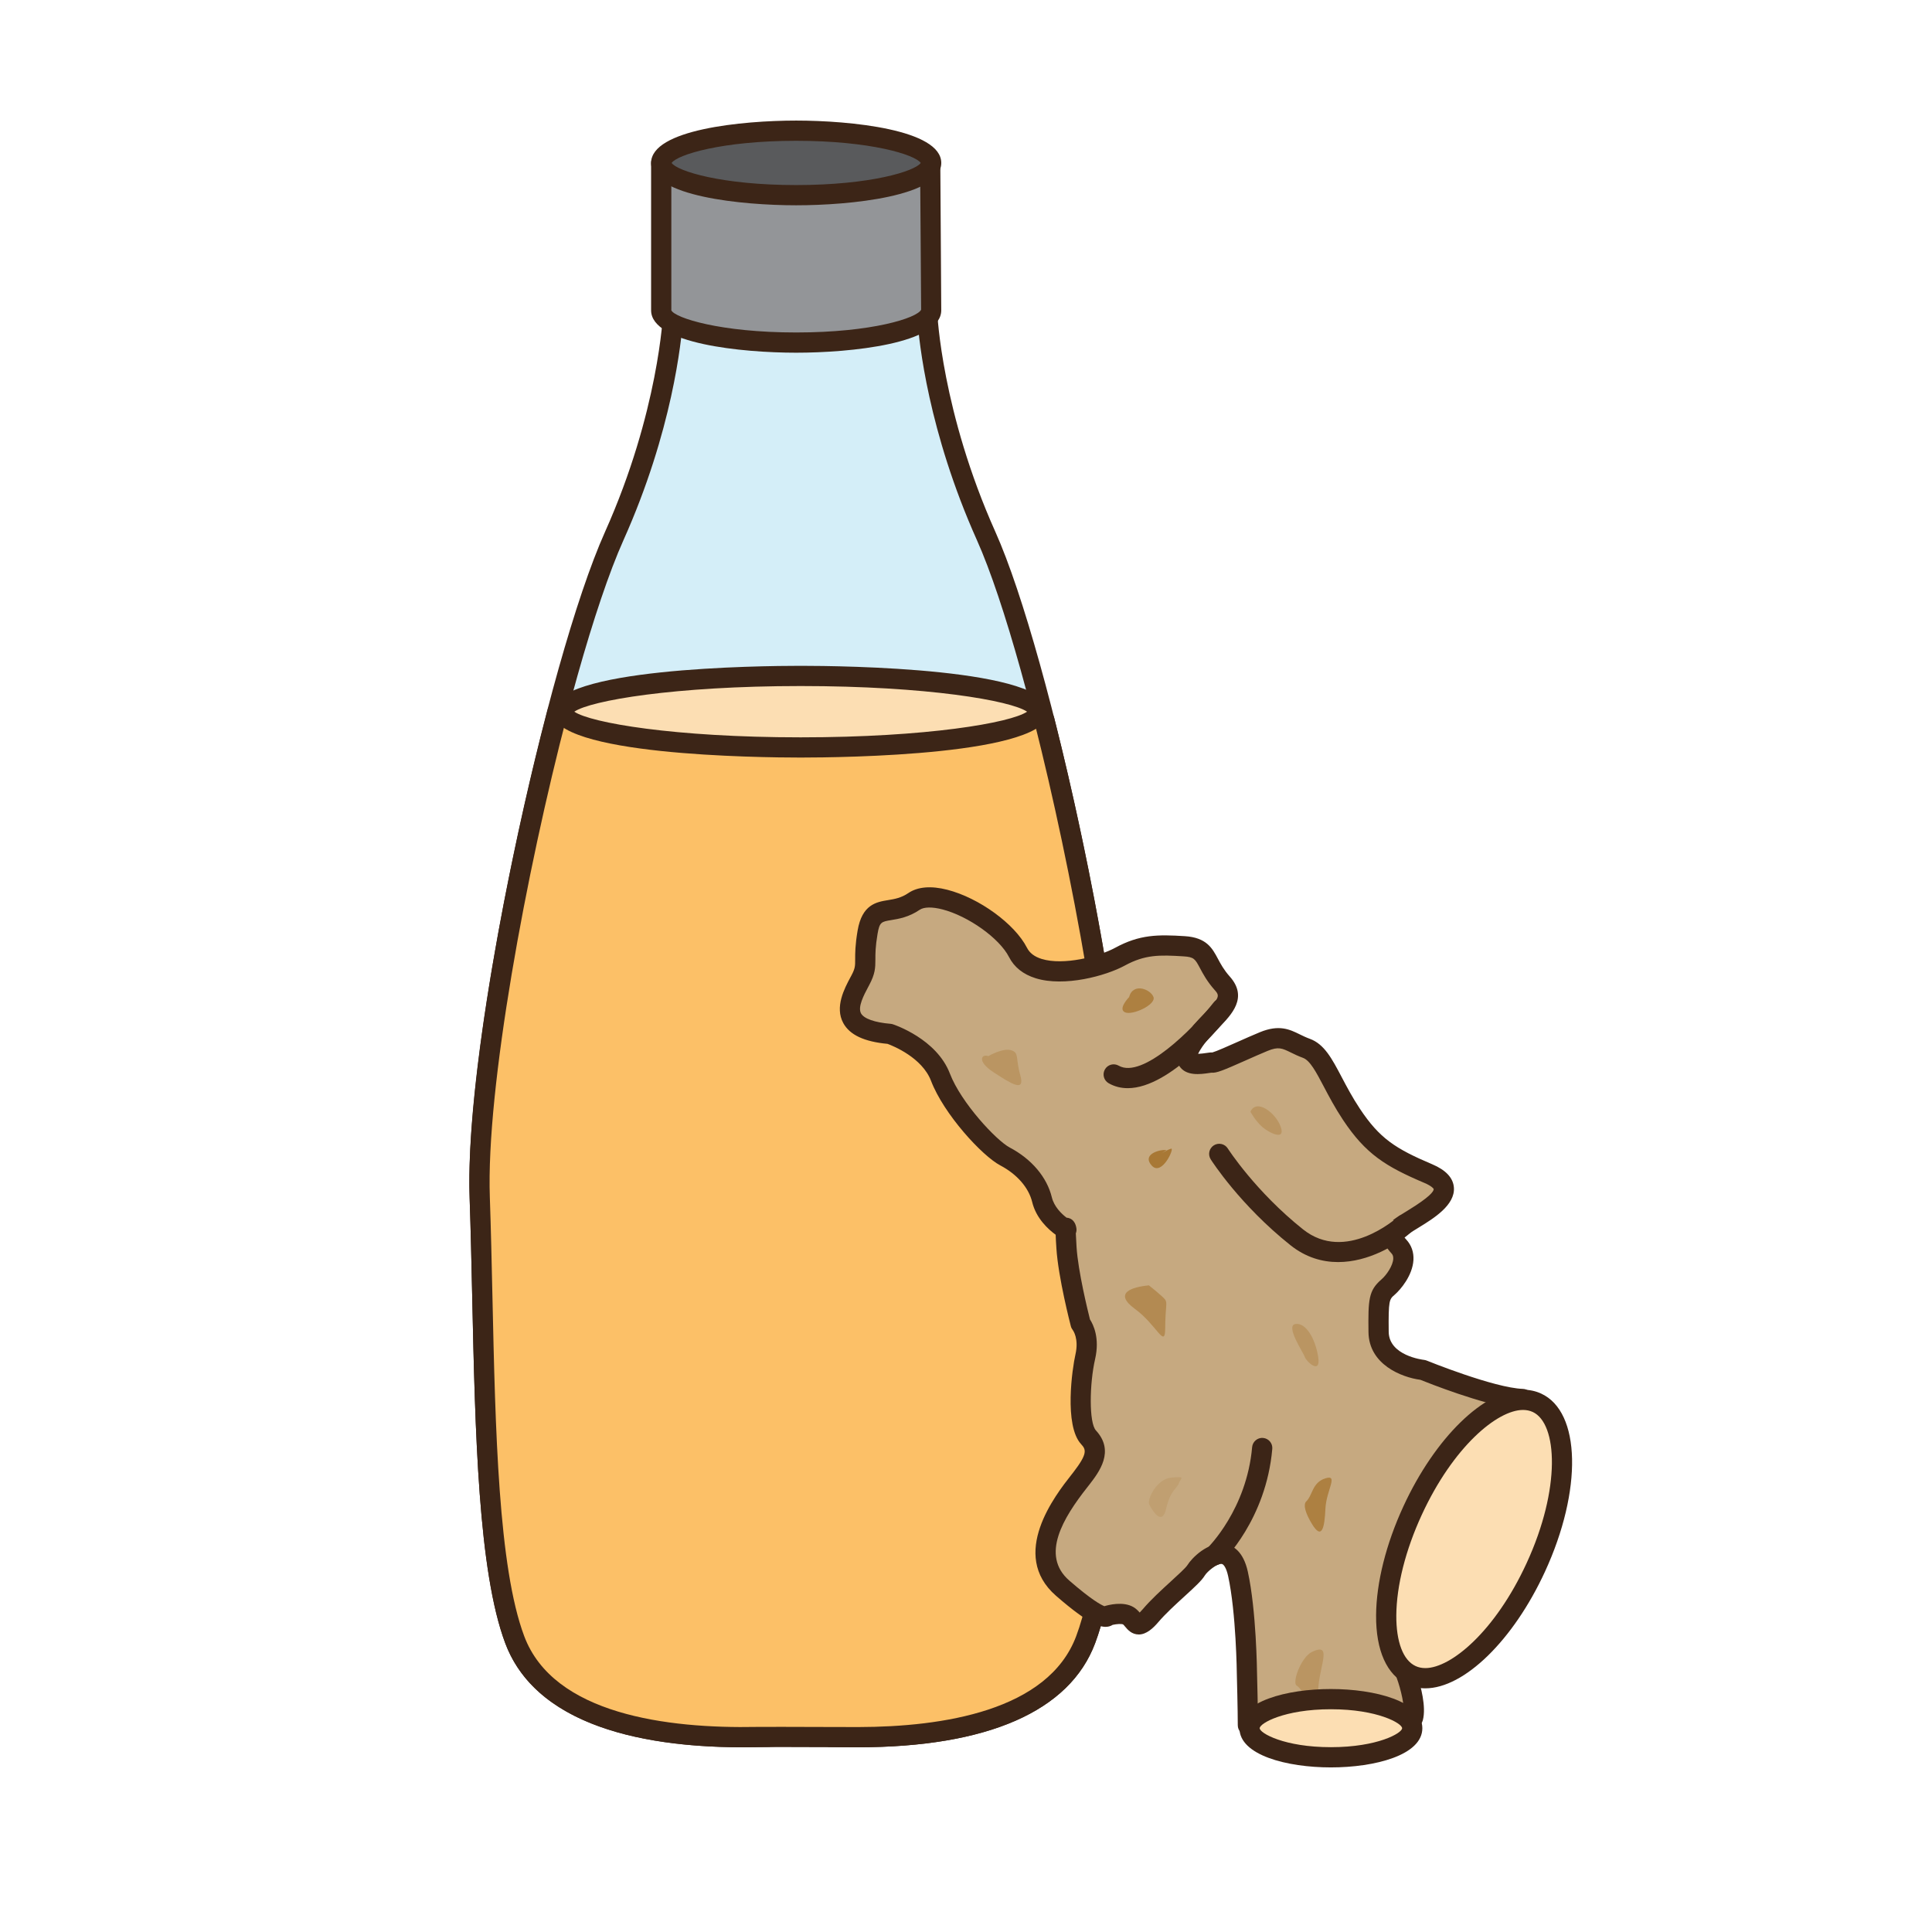 <?xml version="1.0" encoding="utf-8"?>
<!-- Generator: Adobe Illustrator 16.0.0, SVG Export Plug-In . SVG Version: 6.00 Build 0)  -->
<!DOCTYPE svg PUBLIC "-//W3C//DTD SVG 1.1//EN" "http://www.w3.org/Graphics/SVG/1.1/DTD/svg11.dtd">
<svg version="1.1" id="Layer_1" xmlns="http://www.w3.org/2000/svg" xmlns:xlink="http://www.w3.org/1999/xlink" x="0px" y="0px"
	 width="500px" height="500px" viewBox="0 0 500 500" enable-background="new 0 0 500 500" xml:space="preserve">
<g id="Layer_1_copy_4">
	<g>
		<path fill="#D4EEF8" d="M255.221,138.726c-14.309-31.949-15.265-57.695-15.265-57.695l-34.738-20.979L174.22,81.031
			c0,0-0.951,25.746-15.258,57.695c-14.309,31.95-36.243,130.182-34.808,171.188c1.428,41.014,0.473,91.552,9.059,114.441
			c8.585,22.891,42.438,26.707,72.005,24.797h3.748c29.562,1.91,63.419-1.906,72-24.797c8.589-22.891,9-73.405,9.063-114.441
			C290.096,266.684,269.521,170.676,255.221,138.726z"/>
		<path fill="#3C2517" d="M221.823,452.198c-0.003,0-0.003,0-0.003,0c-4.182,0-8.561-0.145-13.021-0.434l-3.581,0.003
			c-4.294,0.286-8.674,0.431-12.854,0.431c-33.694,0-54.996-9.311-61.6-26.924c-6.996-18.646-7.785-54.612-8.55-89.398
			c-0.193-8.808-0.387-17.534-0.676-25.869c-1.415-40.479,20-138.771,35.037-172.348c13.933-31.125,15.025-56.47,15.031-56.727
			c0.034-0.832,0.457-1.598,1.149-2.071l30.993-20.979c0.843-0.576,1.944-0.603,2.819-0.074l34.739,20.983
			c0.755,0.456,1.231,1.261,1.265,2.14c0.01,0.252,1.128,25.668,15.039,56.727c14.211,31.746,35.104,127.927,35.033,172.262
			c-0.068,46.109-0.842,92.997-9.229,115.354C276.812,442.888,255.514,452.198,221.823,452.198z M208.966,446.536
			c4.52,0.287,8.786,0.43,12.85,0.43c21.845,0,49.409-4.084,56.702-23.532c8.754-23.342,8.838-77.611,8.896-113.521
			c0.065-43.803-20.558-138.786-34.582-170.113c-12.615-28.172-14.992-51.324-15.408-57.239l-32.126-19.401l-28.534,19.314
			c-0.399,5.775-2.736,29.015-15.414,57.326c-14.838,33.142-35.974,130.108-34.579,170.023c0.29,8.356,0.483,17.111,0.679,25.943
			c0.753,34.344,1.535,69.858,8.218,87.668c7.29,19.448,34.856,23.532,56.697,23.532c4.066,0,8.334-0.143,12.685-0.426
			L208.966,446.536z"/>
	</g>
	<g>
		<path fill="#FCC067" d="M144.301,184.186c-11.051,42.168-21.132,97.503-20.146,125.728c1.428,41.014,0.473,91.552,9.059,114.441
			c7.696,20.522,35.704,25.712,62.726,25.188c3.114-0.06,21.823,0.047,26.268,0.034c25.741-0.054,51.444-5.706,58.76-25.225
			c8.589-22.89,9-73.404,9.063-114.44c0.039-29.14-9.289-82.255-19.762-123.574"/>
		<path fill="#3C2517" d="M221.311,452.198c-1.978,0-5.332-0.011-8.98-0.023c-6.78-0.022-14.468-0.05-16.342-0.014
			c-25,0.481-56.563-3.787-65.225-26.887c-6.996-18.646-7.785-54.612-8.55-89.396c-0.193-8.811-0.387-17.538-0.676-25.873
			c-1.042-29.878,9.755-86.508,20.229-126.482c0.366-1.398,1.788-2.24,3.191-1.868c1.402,0.366,2.237,1.794,1.874,3.196
			c-10.714,40.873-21.042,96.923-20.063,124.968c0.29,8.357,0.483,17.111,0.679,25.945c0.753,34.344,1.535,69.857,8.218,87.667
			c7.586,20.241,36.96,23.952,60.219,23.492c1.944-0.033,9.655-0.007,16.462,0.014c4.268,0.018,8.131,0.018,9.852,0.023
			c21.686-0.047,49.059-4.164,56.318-23.524c8.754-23.347,8.838-77.617,8.896-113.526c0.043-30.938-10.172-85.411-19.683-122.929
			c-0.354-1.401,0.494-2.826,1.896-3.179c1.397-0.356,2.826,0.49,3.183,1.891c9.586,37.828,19.879,92.833,19.836,124.223
			c-0.068,46.113-0.842,93.001-9.229,115.357c-6.574,17.541-27.739,26.854-61.203,26.924
			C221.956,452.198,221.653,452.198,221.311,452.198z"/>
	</g>
	<g>
		<path fill="#939598" d="M240.979,80.316c0,4.606-15.638,8.347-34.926,8.347c-19.292,0-34.928-3.741-34.928-8.347V42.168
			l34.928-1.907l34.692,2.862L240.979,80.316z"/>
		<path fill="#3C2517" d="M206.053,91.28c-13.945,0-37.548-2.312-37.548-10.964V42.168c0-1.391,1.085-2.536,2.476-2.612l34.93-1.907
			c0.119-0.007,0.239-0.007,0.355,0.003l34.693,2.862c1.351,0.113,2.396,1.239,2.401,2.593l0.237,37.191
			C243.598,88.969,219.999,91.28,206.053,91.28z M173.741,44.648v35.668c0.941,1.947,12.584,5.728,32.312,5.728
			c19.728,0,31.363-3.781,32.336-5.904l-0.243-34.606l-32.129-2.649L173.741,44.648z"/>
	</g>
	<g>
		<ellipse fill="#595A5C" cx="206.052" cy="42.168" rx="34.927" ry="8.345"/>
		<path fill="#3C2517" d="M206.053,53.129c-13.945,0-37.548-2.311-37.548-10.961c0-8.653,23.603-10.964,37.548-10.964
			c13.946,0,37.545,2.311,37.545,10.964C243.598,50.819,219.999,53.129,206.053,53.129z M173.813,42.168
			c1.498,2.144,13.037,5.725,32.239,5.725c19.198,0,30.738-3.581,32.236-5.725c-1.495-2.144-13.03-5.728-32.236-5.728
			C186.848,36.44,175.308,40.025,173.813,42.168z"/>
	</g>
	<g>
		<path fill="#FCDEB3" d="M268.867,184.183c0,5.112-27.603,9.256-61.649,9.256c-34.054,0-61.652-4.144-61.652-9.256
			c0-5.112,27.599-9.253,61.652-9.253C241.265,174.93,268.867,179.07,268.867,184.183z"/>
		<path fill="#3C2517" d="M207.218,196.055c-10.73,0-64.271-0.572-64.271-11.873c0-11.297,53.541-11.869,64.271-11.869
			c10.734,0,64.265,0.572,64.265,11.869C271.482,195.483,217.952,196.055,207.218,196.055z M148.628,184.183
			c4.211,2.882,25.901,6.64,58.59,6.64c32.689,0,54.373-3.758,58.587-6.64c-4.214-2.883-25.905-6.637-58.587-6.637
			C174.532,177.546,152.842,181.3,148.628,184.183z"/>
	</g>
	<g>
		<path fill="#C6A980" d="M365.701,444.533c0.969-3.691-1.744-11.121-1.744-11.121l32.278-53.654l-2.18-17.703
			c-8.039-0.268-25.81-7.521-25.81-7.521s-11.366-1.227-11.463-9.836c-0.093-8.61,0.173-9.633,2.43-11.582
			c2.26-1.951,5.841-7.247,2.842-10.51c-3.005-3.254-1.015-4.176,3.023-6.707c4.034-2.527,14.195-8.09,4.569-12.178
			c-9.619-4.085-14.301-6.937-19.878-15.324c-5.571-8.385-7.297-15.496-11.67-17.092c-4.369-1.598-5.817-3.9-11.05-1.75
			c-5.231,2.156-12.353,5.654-13.291,5.436c-0.94-0.211-9.774,2.593-5.343-4.68c4.434-7.272,12.755-10.396,7.89-15.856
			c-4.866-5.463-3.329-9.156-9.846-9.566c-6.518-0.412-10.748-0.496-16.612,2.699c-5.867,3.195-22.178,7.153-26.396-1.125
			c-4.217-8.274-20.803-17.314-26.884-13.183c-6.088,4.134-10.672-0.074-12.039,8.004c-1.368,8.078,0.412,8.089-1.874,12.4
			c-2.273,4.317-7.336,12.633,7.612,13.883c0,0,10.104,3.307,13.127,11.207c3.022,7.902,12.395,18.25,16.708,20.521
			c4.319,2.276,8.36,6.165,9.575,11.185c1.22,5.017,6.312,7.769,6.312,7.769s-0.448-2.771,0.018,4.644
			c0.473,7.412,3.671,19.697,3.671,19.697s2.486,2.939,1.191,8.564c-1.288,5.627-2.157,17.566,0.849,20.822
			c3.002,3.258,1.516,6.273-1.851,10.635c-3.371,4.355-15.787,18.879-4.849,28.404c10.942,9.52,11.69,7.127,11.69,7.127
			s3.506-1.068,5.321,0.035c1.818,1.108,1.955,4.4,5.747-0.061c3.78-4.463,10.5-9.635,11.77-11.713
			c1.261-2.075,8.67-8.967,10.844,0.912c2.173,9.877,2.319,26.003,2.319,26.003s0.252,9.513,0.243,13.18"/>
		<path fill="#3C2517" d="M322.954,449.116c-0.004,0-0.004,0-0.004,0c-1.447-0.004-2.616-1.179-2.613-2.623
			c0.008-3.591-0.238-13.016-0.242-13.107c-0.003-0.206-0.17-16.017-2.26-25.513c-0.479-2.18-1.175-3.045-1.625-3.118
			c-1.221-0.181-3.784,1.947-4.426,3.009c-0.779,1.274-2.421,2.801-5.257,5.389c-2.31,2.111-4.93,4.5-6.756,6.654
			c-1.349,1.586-3.09,3.198-5.054,3.198c-1.86-0.01-2.911-1.282-3.542-2.037c-0.158-0.196-0.402-0.489-0.508-0.559
			c-0.359-0.2-1.635-0.138-2.706,0.103c-0.257,0.16-0.54,0.291-0.846,0.377c-1.854,0.521-4.813-0.07-13.816-7.902
			c-12.252-10.668-0.079-26.154,3.921-31.244l0.575-0.735c3.774-4.889,3.252-5.897,1.998-7.259
			c-4.472-4.836-2.265-19.751-1.476-23.18c0.953-4.146-0.612-6.252-0.678-6.338c-0.215-0.275-0.41-0.646-0.498-0.984
			c-0.133-0.51-3.269-12.614-3.746-20.189c-0.088-1.385-0.164-2.543-0.188-3.506c-1.918-1.396-5.057-4.246-6.075-8.457
			c-0.907-3.736-3.914-7.195-8.255-9.486c-4.719-2.482-14.635-13.282-17.93-21.896c-2.287-5.979-9.766-9.014-11.246-9.562
			c-6.042-0.559-9.793-2.319-11.461-5.381c-2.253-4.135,0.297-8.925,1.818-11.787l0.279-0.513c0.981-1.856,0.981-2.443,0.979-4.177
			c-0.003-1.559-0.007-3.695,0.63-7.446c1.147-6.793,4.892-7.409,7.897-7.898c1.658-0.273,3.372-0.556,5.249-1.831
			c2.399-1.631,5.882-1.924,10.075-0.845c8.228,2.114,17.472,8.844,20.612,15.005c0.699,1.371,1.943,2.319,3.805,2.896
			c5.625,1.744,14.814-0.597,19.006-2.88c6.373-3.467,11.064-3.447,18.033-3.015c5.642,0.355,7.126,3.139,8.562,5.831
			c0.722,1.352,1.54,2.886,3.071,4.606c4.843,5.433,0.437,9.923-2.783,13.204c-1.627,1.661-3.474,3.545-4.824,5.758
			c-0.265,0.434-0.446,0.782-0.576,1.059c0.731-0.022,1.653-0.155,2.093-0.219c0.65-0.098,1.159-0.17,1.604-0.146
			c1.016-0.279,4.178-1.684,6.518-2.729c1.927-0.856,3.957-1.759,5.765-2.504c4.989-2.055,7.709-0.731,10.328,0.555
			c0.77,0.373,1.604,0.789,2.616,1.156c3.729,1.36,5.712,5.125,8.222,9.889c1.302,2.474,2.775,5.275,4.73,8.215
			c5.088,7.652,9.136,10.299,18.718,14.361c3.532,1.498,5.416,3.521,5.602,6.021c0.345,4.541-5.265,7.992-8.977,10.275l-1.518,0.938
			c-0.85,0.529-1.863,1.162-2.381,1.588c0.119,0.163,0.301,0.396,0.579,0.699c1.312,1.424,1.943,3.238,1.828,5.248
			c-0.228,3.994-3.293,7.643-4.884,9.016c-1.364,1.178-1.606,1.394-1.518,9.57c0.065,6.165,8.765,7.223,9.134,7.268
			c0.235,0.025,0.479,0.086,0.698,0.176c0.178,0.072,17.435,7.08,24.906,7.33c1.288,0.039,2.354,1.015,2.511,2.295l2.184,17.705
			c0.069,0.578-0.054,1.168-0.357,1.668l-31.648,52.608c0.832,2.561,2.33,7.964,1.404,11.482c-0.365,1.396-1.805,2.232-3.194,1.867
			c-1.398-0.366-2.233-1.798-1.871-3.195c0.529-2-0.662-6.797-1.672-9.562c-0.27-0.74-0.188-1.566,0.218-2.247l31.812-52.877
			l-1.812-14.715c-8.328-1.125-21.784-6.436-24.128-7.381c-4.816-0.636-13.33-3.939-13.42-12.363
			c-0.093-8.406,0.021-10.726,3.331-13.591c1.405-1.213,2.979-3.602,3.082-5.353c0.044-0.762-0.219-1.148-0.451-1.401
			c-1.035-1.121-2.391-2.866-2.104-4.973c0.328-2.406,2.387-3.688,4.989-5.31l1.536-0.953c5.38-3.312,6.505-4.774,6.502-5.422l0,0
			c-0.004,0-0.3-0.69-2.428-1.594c-10.024-4.257-15.163-7.455-21.035-16.281c-2.101-3.162-3.642-6.093-5.002-8.675
			c-1.984-3.766-3.549-6.739-5.386-7.409c-1.235-0.453-2.236-0.941-3.119-1.375c-2.276-1.111-3.215-1.576-6.034-0.416
			c-1.764,0.727-3.747,1.61-5.628,2.446c-6.009,2.673-7.612,3.312-8.878,3.187c-0.165,0.017-0.379,0.05-0.622,0.086
			c-2.22,0.326-5.935,0.865-7.675-1.773c-1.721-2.609,0.279-5.893,0.938-6.971c1.662-2.723,3.731-4.835,5.558-6.699
			c4.057-4.131,3.92-4.586,2.607-6.055c-1.945-2.189-2.962-4.094-3.776-5.625c-1.282-2.396-1.548-2.898-4.273-3.068
			c-6.201-0.393-9.951-0.473-15.197,2.383c-4.92,2.687-15.654,5.585-23.061,3.285c-3.234-1.002-5.564-2.855-6.92-5.519
			c-2.463-4.83-10.523-10.581-17.251-12.309c-2.619-0.672-4.746-0.635-5.834,0.103c-2.829,1.924-5.439,2.351-7.34,2.663
			c-2.592,0.426-3.062,0.503-3.587,3.611c-0.56,3.309-0.557,5.113-0.553,6.56c0.003,2.247-0.07,3.771-1.592,6.634l-0.279,0.528
			c-1.095,2.055-2.75,5.162-1.848,6.82c0.753,1.371,3.534,2.355,7.648,2.699c0.2,0.018,0.399,0.057,0.593,0.119
			c0.46,0.154,11.333,3.795,14.759,12.758c2.882,7.533,12.032,17.321,15.485,19.139c5.666,2.989,9.637,7.687,10.898,12.885
			c0.6,2.46,2.528,4.287,3.811,5.271c0.789,0.054,2.181,0.474,2.539,2.695c0.078,0.466,0.024,0.938-0.143,1.36
			c0.027,0.684,0.08,1.78,0.189,3.539c0.398,6.279,2.902,16.469,3.475,18.746c0.865,1.323,2.58,4.812,1.325,10.264
			c-1.458,6.375-1.615,16.474,0.22,18.464c4.963,5.375,0.791,10.78-1.697,14.009l-0.603,0.77
			c-6.101,7.756-12.136,17.502-4.603,24.062c5.729,4.979,8.209,6.291,9.086,6.638c0.043-0.014,0.082-0.027,0.127-0.039
			c0.775-0.24,4.763-1.328,7.445,0.303c0.683,0.414,1.178,0.935,1.558,1.385c0.216-0.213,0.491-0.508,0.831-0.902
			c2.038-2.408,4.791-4.92,7.213-7.136c1.734-1.582,3.892-3.549,4.318-4.244c1.037-1.711,5.283-6.19,9.755-5.448
			c2.036,0.336,4.71,1.854,5.878,7.159c2.206,10.028,2.376,25.872,2.384,26.54c0.01,0.347,0.249,9.547,0.242,13.211
			C325.57,447.948,324.398,449.116,322.954,449.116z"/>
	</g>
	<g>
		<path fill="#FEE6C2" d="M314.316,402.491c0,0,10.816-10.3,12.345-27.749"/>
		<path fill="#3C2517" d="M314.316,405.111c-0.689,0-1.378-0.273-1.892-0.815c-0.998-1.045-0.958-2.7,0.087-3.698
			c0.203-0.199,10.132-9.988,11.54-26.082c0.13-1.439,1.421-2.513,2.836-2.38c1.44,0.128,2.507,1.396,2.379,2.833
			c-1.594,18.227-12.675,28.971-13.144,29.416C315.618,404.867,314.97,405.111,314.316,405.111z"/>
	</g>
	<g>
		<path fill="#C6A980" d="M316.185,261.005c0,0-17.808,22.874-27.966,17.06"/>
		<path fill="#3C2517" d="M291.854,281.619c-1.715,0-3.375-0.391-4.934-1.28c-1.255-0.72-1.689-2.319-0.971-3.575
			c0.715-1.252,2.309-1.69,3.57-0.969c6.157,3.523,19.237-9.52,24.601-16.396c0.885-1.139,2.533-1.34,3.671-0.455
			c1.14,0.89,1.345,2.533,0.46,3.672C316.543,264.805,303.083,281.619,291.854,281.619z"/>
	</g>
	<g>
		<path fill="#FEE6C2" stroke="#3C2517" stroke-width="5.234" stroke-linecap="round" stroke-linejoin="round" d="M363.957,433.848
			"/>
	</g>
	<g>
		<path fill="#C6A980" d="M363.501,316.883c0,0-15.027,13.58-27.896,3.332c-12.87-10.252-20.066-21.595-20.066-21.595"/>
		<path fill="#3C2517" d="M346.306,326.623c-4.108,0-8.362-1.198-12.332-4.359c-13.062-10.406-20.343-21.759-20.648-22.238
			c-0.77-1.221-0.409-2.836,0.81-3.61c1.218-0.772,2.839-0.415,3.611,0.806c0.073,0.11,7.146,11.117,19.491,20.949
			c10.957,8.717,23.965-2.734,24.514-3.229c1.071-0.969,2.727-0.879,3.694,0.192c0.966,1.075,0.883,2.726-0.188,3.694
			C361.471,322.246,354.151,326.623,346.306,326.623z"/>
	</g>
	<g opacity="0.62">
		<path fill="#A87835" d="M377.916,405.277c0,0-3.491,3.271-0.872,5.234c2.616,1.965,4.797,6.545,5.233,1.309
			c0.438-5.235,1.307-6.977,1.091-7.853C383.152,403.093,381.844,404.625,377.916,405.277z"/>
	</g>
	<g opacity="0.2">
		<path fill="#A87835" d="M373.772,372.777c0,0-1.744,5.232,1.088,6.765c2.836,1.526,5.235,1.092,5.892,0.872
			c0.652-0.221-0.438-3.271,0-5.672C381.188,372.342,378.784,370.598,373.772,372.777z"/>
	</g>
	<g opacity="0.84">
		<path fill="#A87835" d="M338.005,388.618c-0.223,0.206-1.112,1.392,1.514,5.755c2.628,4.361,3.28,0.872,3.499-3.928
			c0.221-4.797,3.488-8.943,0-7.853C339.529,383.686,339.749,387.007,338.005,388.618z"/>
	</g>
	<g opacity="0.4">
		<path fill="#A87835" d="M339.519,427.524c-2.852,1.375-5.225,8.067-3.913,8.724c1.309,0.656,5.858,8.891,5.546,2.373
			C340.838,432.103,345.397,424.688,339.519,427.524z"/>
	</g>
	<g opacity="0.2">
		<path fill="#A87835" d="M303.062,382.417c-3.74,0.36-6.279,5.702-5.629,6.974c0.656,1.271,3.272,5.854,4.36,1.057
			c1.092-4.797,2.836-5.236,3.271-6.545C305.507,382.593,307.167,382.023,303.062,382.417z"/>
	</g>
	<g opacity="0.4">
		<path fill="#A87835" d="M335.232,342.66c-2.656,0.451,2.123,7.436,2.445,8.525c0.326,1.092,4.222,4.801,3.473,0
			C340.401,346.391,337.915,342.197,335.232,342.66z"/>
	</g>
	<g opacity="0.62">
		<path fill="#A87835" d="M297.335,332.65c-4.479,0.434-9.278,1.961-3.606,6.104s7.795,10.472,7.824,5.017
			c0.025-5.453,0.625-6.545,0-7.416C300.927,335.482,297.335,332.65,297.335,332.65z"/>
	</g>
	<g>
		<path fill="#A87835" d="M301.553,297.632c-1.718-0.101-6.078,1.208-3.462,4.044s5.947-4.667,5.01-4.406
			c-1.186,0.332-2.612,1.352-2.612,1.352l1.428-1.02l0,0L301.553,297.632z"/>
	</g>
	<g opacity="0.4">
		<path fill="#A87835" d="M323.61,287.721c0,0,1.304,2.398,3.051,3.924c1.745,1.527,6.106,3.707,4.8,0
			C330.154,287.936,325.138,284.229,323.61,287.721z"/>
	</g>
	<g opacity="0.4">
		<path fill="#A87835" d="M255.775,273.325c-1.743-0.656-3.053,1.305,1.312,4.144c4.36,2.836,8.287,5.452,6.979,0.872
			c-1.308-4.579-0.219-5.888-2.399-6.544C259.486,271.145,255.775,273.325,255.775,273.325z"/>
	</g>
	<g opacity="0.84">
		<path fill="#A87835" d="M292.202,258.057c0,0-2.981,3.057-1.056,3.928c1.928,0.869,8.031-1.963,7.38-3.928
			C297.871,256.093,293.258,254.132,292.202,258.057z"/>
	</g>
	<g>
		<path fill="#FCDEB3" d="M397.461,405.646c8.973-19.472,9.11-38.547,0.303-42.606c-8.804-4.06-23.219,8.438-32.195,27.909
			c-8.975,19.47-9.109,38.546-0.307,42.605C374.068,437.613,388.487,425.121,397.461,405.646z"/>
		<path fill="#3C2517" d="M368.876,436.938L368.876,436.938c-1.678,0-3.262-0.341-4.709-1.007c-5.25-2.42-8.103-8.782-8.035-17.92
			c0.061-8.411,2.565-18.409,7.061-28.157c8.193-17.78,20.926-30.195,30.961-30.195c1.678,0,3.259,0.336,4.706,1.005
			c10.274,4.735,10.703,24.978,0.979,46.079C391.646,424.518,378.914,436.938,368.876,436.938z M394.152,364.893
			c-6.639,0-18.08,9.517-26.205,27.153c-4.19,9.086-6.526,18.319-6.584,26.002c-0.046,6.859,1.771,11.643,4.997,13.127
			c0.752,0.351,1.601,0.525,2.516,0.525c6.637,0.004,18.08-9.512,26.205-27.152c8.934-19.372,8.004-36.174,1.587-39.133
			C395.913,365.07,395.067,364.893,394.152,364.893z"/>
	</g>
	<g>
		<ellipse fill="#FCDEB3" cx="344.436" cy="447.261" rx="21.047" ry="7.526"/>
		<path fill="#3C2517" d="M344.436,457.404c-11.396,0-23.664-3.177-23.664-10.144c0-6.966,12.269-10.142,23.664-10.142
			c11.4,0,23.665,3.176,23.665,10.142C368.101,454.228,355.836,457.404,344.436,457.404z M344.436,442.352
			c-12.092,0-18.43,3.648-18.43,4.909c0,1.258,6.338,4.906,18.43,4.906c12.094,0,18.431-3.648,18.431-4.906
			C362.865,446,356.528,442.352,344.436,442.352z"/>
	</g>
</g>
</svg>
